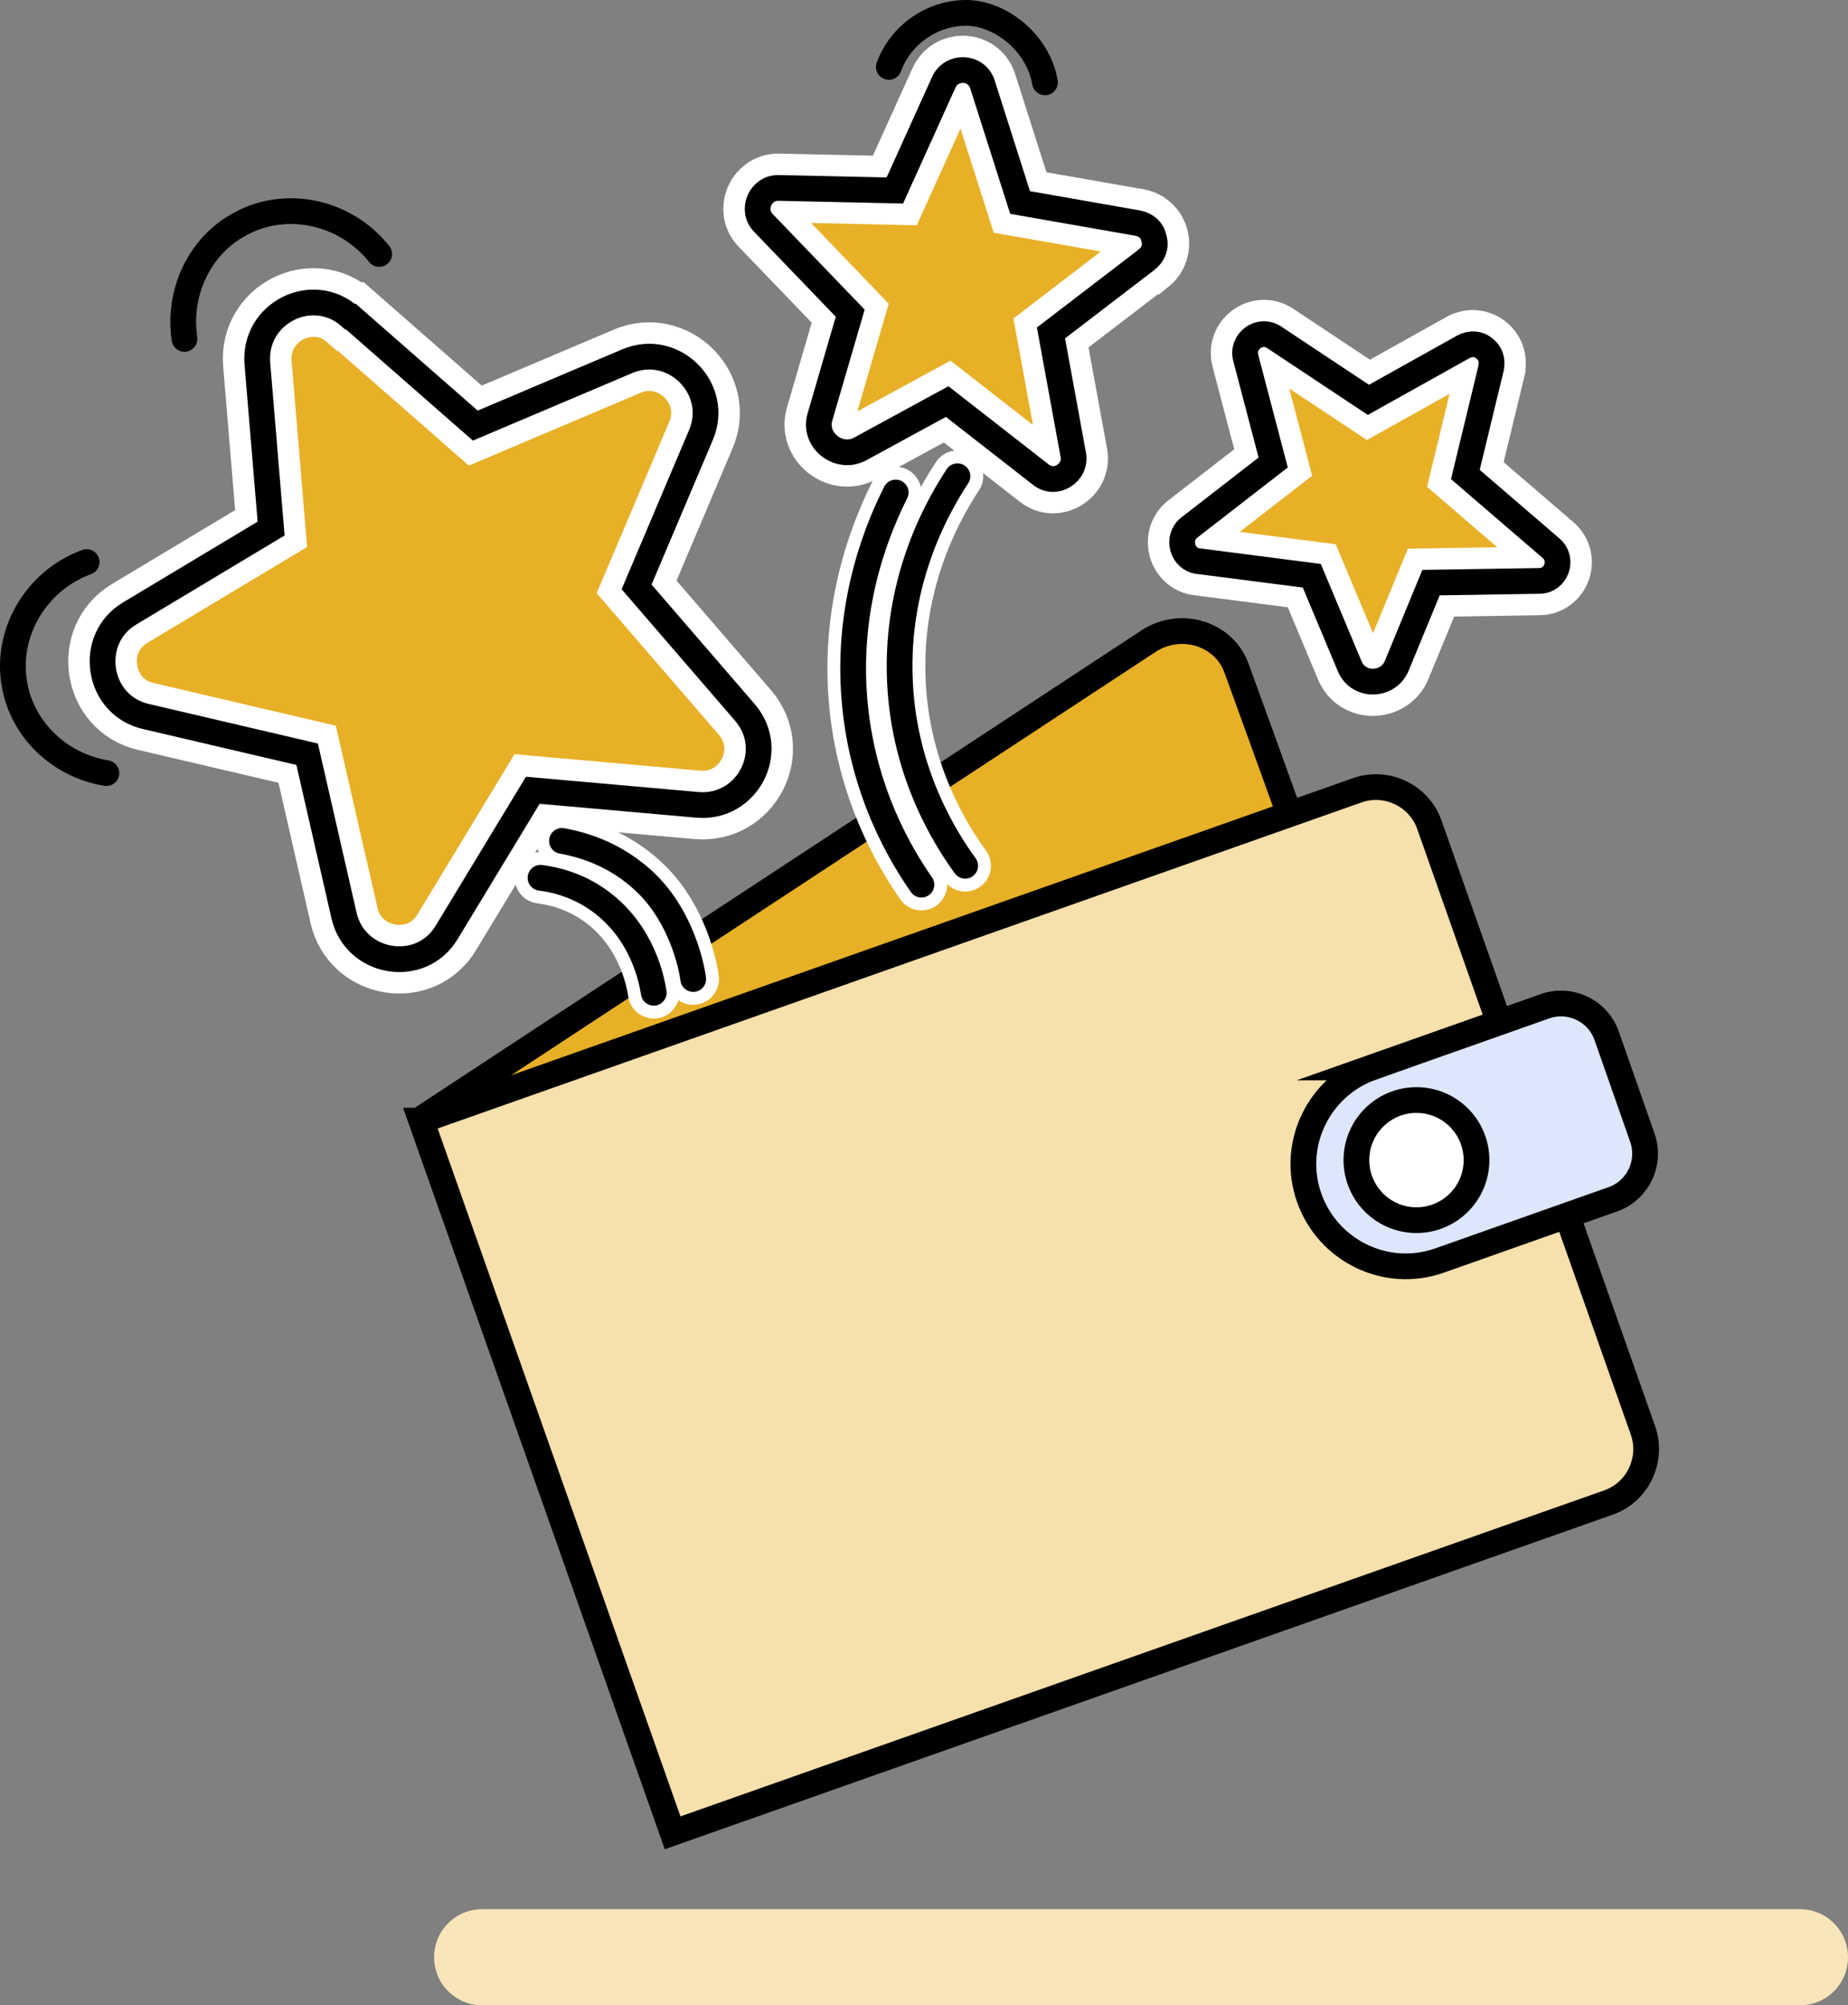 <?xml version="1.0" encoding="UTF-8"?>
<svg id="Layer_1" data-name="Layer 1" xmlns="http://www.w3.org/2000/svg" version="1.1" viewBox="0 0 215.4 233.7">
  <rect x="0" y="0" width="215.4" height="233.7" fill="#808080" stroke="none"/>
  <defs>
    <style>
      .cls-1, .cls-2 {
        stroke-width: 0px;
      }

      .cls-1, .cls-3 {
        fill: #e8b027;
      }

      .cls-4 {
        fill: #dde6fb;
      }

      .cls-4, .cls-5, .cls-6, .cls-7, .cls-3, .cls-8, .cls-9, .cls-10 {
        stroke-miterlimit: 10;
      }

      .cls-4, .cls-7, .cls-3, .cls-8, .cls-9, .cls-10 {
        stroke: #000;
        stroke-width: 3px;
      }

      .cls-5 {
        stroke-width: 8px;
      }

      .cls-5, .cls-6 {
        stroke: #fff;
      }

      .cls-5, .cls-6, .cls-8, .cls-10 {
        fill: none;
      }

      .cls-6 {
        stroke-width: 6px;
      }

      .cls-6, .cls-8 {
        stroke-linecap: round;
      }

      .cls-7 {
        fill: #fff;
      }

      .cls-2 {
        fill: #f8e6ba;
      }

      .cls-9 {
        fill: #f6e0ab;
      }
    </style>
  </defs>
  <path class="cls-3" d="M49.4,130.2l84.5-55.5c3.7-2.4,8.7-.9,10.2,3.1,3.8,10.4,7.5,20.8,11.3,31.2-33.4,10.9-66.9,21.7-100.4,32.6-3.3-6.7-2.3-4.7-5.6-11.4h0Z"/>
  <path class="cls-9" d="M49.1,130.6l109.1-38.5c3.4-1.2,7.2.6,8.4,4l24.9,70.6c1.2,3.4-.6,7.2-4,8.4l-109.1,38.5-29.3-83h0Z"/>
  <path class="cls-2" d="M56.2,222.5h153.6c3.1,0,5.6,2.5,5.6,5.6h0c0,3.1-2.5,5.6-5.6,5.6H56.2c-3.1,0-5.6-2.5-5.6-5.6h0c0-3.1,2.5-5.6,5.6-5.6Z"/>
  <path class="cls-1" d="M173.8,42.9l-3,12.4,10,8.6c1.5,1.3.6,3.8-1.4,3.8l-12.6.2-4,9.7c-1,2.4-4.5,2.5-5.5,0l-4.4-10.5-13.2-1.7c-1.9-.2-2.6-2.7-1.1-3.9l9.8-7.6-3.2-12.2c-.5-1.9,1.6-3.5,3.3-2.4l11,7.3,11.1-6.2c1.7-.9,3.6.6,3.2,2.4h0Z"/>
  <path class="cls-5" d="M173.8,42.9l-3,12.4,10,8.6c1.5,1.3.6,3.8-1.4,3.8l-12.6.2-4,9.7c-1,2.4-4.5,2.5-5.5,0l-4.4-10.5-13.2-1.7c-1.9-.2-2.6-2.7-1.1-3.9l9.8-7.6-3.2-12.2c-.5-1.9,1.6-3.5,3.3-2.4l11,7.3,11.1-6.2c1.7-.9,3.6.6,3.2,2.4h0Z"/>
  <path class="cls-10" d="M173.8,42.9l-3,12.4,10,8.6c1.5,1.3.6,3.8-1.4,3.8l-12.6.2-4,9.7c-1,2.4-4.5,2.5-5.5,0l-4.4-10.5-13.2-1.7c-1.9-.2-2.6-2.7-1.1-3.9l9.8-7.6-3.2-12.2c-.5-1.9,1.6-3.5,3.3-2.4l11,7.3,11.1-6.2c.8-.4,1.7-.4,2.4.2.7.5,1,1.4.8,2.2h0Z"/>
  <path class="cls-1" d="M40.9,36.9l14.5,12.7,17.7-7.5c5.4-2.3,10.9,3.2,8.6,8.6l-7.5,17.7,12.6,14.6c3.9,4.5.3,11.3-5.5,10.8l-19.2-1.7-10,16.5c-3,5.1-10.7,3.8-12-1.9l-4.3-18.8-18.8-4.4c-5.7-1.3-6.9-9-1.9-12l16.5-9.9-1.6-19.2c-.5-5.9,6.4-9.4,10.8-5.5h0Z"/>
  <path class="cls-5" d="M40.9,36.9l14.5,12.7,17.7-7.5c5.4-2.3,10.9,3.2,8.6,8.6l-7.5,17.7,12.6,14.6c3.9,4.5.3,11.3-5.5,10.8l-19.2-1.7-10,16.5c-3,5.1-10.7,3.8-12-1.9l-4.3-18.8-18.8-4.4c-5.7-1.3-6.9-9-1.9-12l16.5-9.9-1.6-19.2c-.5-5.9,6.4-9.4,10.8-5.5h0Z"/>
  <path class="cls-10" d="M40.9,36.9l14.5,12.7,17.7-7.5c5.4-2.3,10.9,3.2,8.6,8.6l-7.5,17.7,12.6,14.6c3.9,4.5.3,11.3-5.5,10.8l-19.2-1.7-10,16.5c-3,5.1-10.7,3.8-12-1.9l-4.3-18.8-18.8-4.4c-5.7-1.3-6.9-9-1.9-12l16.5-9.9-1.6-19.2c-.5-5.9,6.4-9.4,10.8-5.5h0Z"/>
  <path class="cls-4" d="M159.9,124.4l20.1-7.1c3-1.1,6.3.5,7.3,3.5l4.1,11.7c1.1,3-.5,6.3-3.5,7.3l-20.1,7.1c-6.2,2.2-13-1.1-15.2-7.3h0c-2.2-6.2,1.1-13,7.3-15.2h0Z"/>
  <circle class="cls-7" cx="165.1" cy="135.2" r="7"/>
  <path class="cls-8" d="M12.4,90.1c-5.5-.9-9.8-5.1-10.7-10.3-1.1-5.9,2.4-12.1,8.4-14.3"/>
  <path class="cls-8" d="M21.5,39.5c-.8-5.5,1.8-10.9,6.5-13.4,5.3-2.9,12.2-1.5,16.2,3.5"/>
  <path class="cls-6" d="M63,102.3c1.6.2,4.3.8,6.9,2.7,5.1,3.7,6.1,9.4,6.3,10.7"/>
  <path class="cls-8" d="M63,102.3c1.6.2,4.3.8,6.9,2.7,5.1,3.7,6.1,9.4,6.3,10.7"/>
  <path class="cls-6" d="M65.5,98c1.6.3,6.1,1.2,10,5.1s5.1,9.4,5.3,11"/>
  <path class="cls-8" d="M65.5,98c1.6.3,6.1,1.2,10,5.1s5.1,9.4,5.3,11"/>
  <path class="cls-6" d="M104.4,57.4c-1.8,3.6-5.8,12.5-4.8,24.2.9,10.7,5.5,18.2,7.8,21.5"/>
  <path class="cls-8" d="M104.4,57.4c-1.8,3.6-5.8,12.5-4.8,24.2.9,10.7,5.5,18.2,7.8,21.5"/>
  <path class="cls-6" d="M111.6,55.5c-1.9,2.9-7.3,11.7-6.7,24,.5,10.9,5.5,18.5,7.6,21.4"/>
  <path class="cls-8" d="M111.6,55.5c-1.9,2.9-7.3,11.7-6.7,24,.5,10.9,5.5,18.5,7.6,21.4"/>
  <path class="cls-8" d="M103.6,7.8c1.4-3.8,5.1-6.3,9-6.3s8.4,3.4,9.2,8.1"/>
  <path class="cls-1" d="M133.6,30.3l-11.1,8.5,2.6,14.2c.4,2.1-2.1,3.7-3.8,2.3l-10.9-8.5-10.1,5.5c-2.5,1.4-5.6-1-4.7-3.8l3.5-12-10.1-10.5c-1.5-1.5-.4-4.1,1.7-4.1l13.6.3,5.7-12.6c.9-2,3.8-1.9,4.5.2l4.4,13.8,13.7,2.4c2.1.4,2.7,3,1.1,4.3h0Z"/>
  <path class="cls-5" d="M133.6,30.3l-11.1,8.5,2.6,14.2c.4,2.1-2.1,3.7-3.8,2.3l-10.9-8.5-10.1,5.5c-2.5,1.4-5.6-1-4.7-3.8l3.5-12-10.1-10.5c-1.5-1.5-.4-4.1,1.7-4.1l13.6.3,5.7-12.6c.9-2,3.8-1.9,4.5.2l4.4,13.8,13.7,2.4c2.1.4,2.7,3,1.1,4.3h0Z"/>
  <path class="cls-10" d="M133.6,30.3l-11.1,8.5,2.6,14.2c.4,2.1-2.1,3.7-3.8,2.3l-10.9-8.5-10.1,5.5c-2.5,1.4-5.6-1-4.7-3.8l3.5-12-10.1-10.5c-1.5-1.5-.4-4.1,1.7-4.1l13.6.3,5.7-12.6c.9-2,3.8-1.9,4.5.2l4.4,13.8,13.7,2.4c1,.2,1.7.8,1.9,1.8.3.9-.1,1.9-.8,2.4h0Z"/>
</svg>